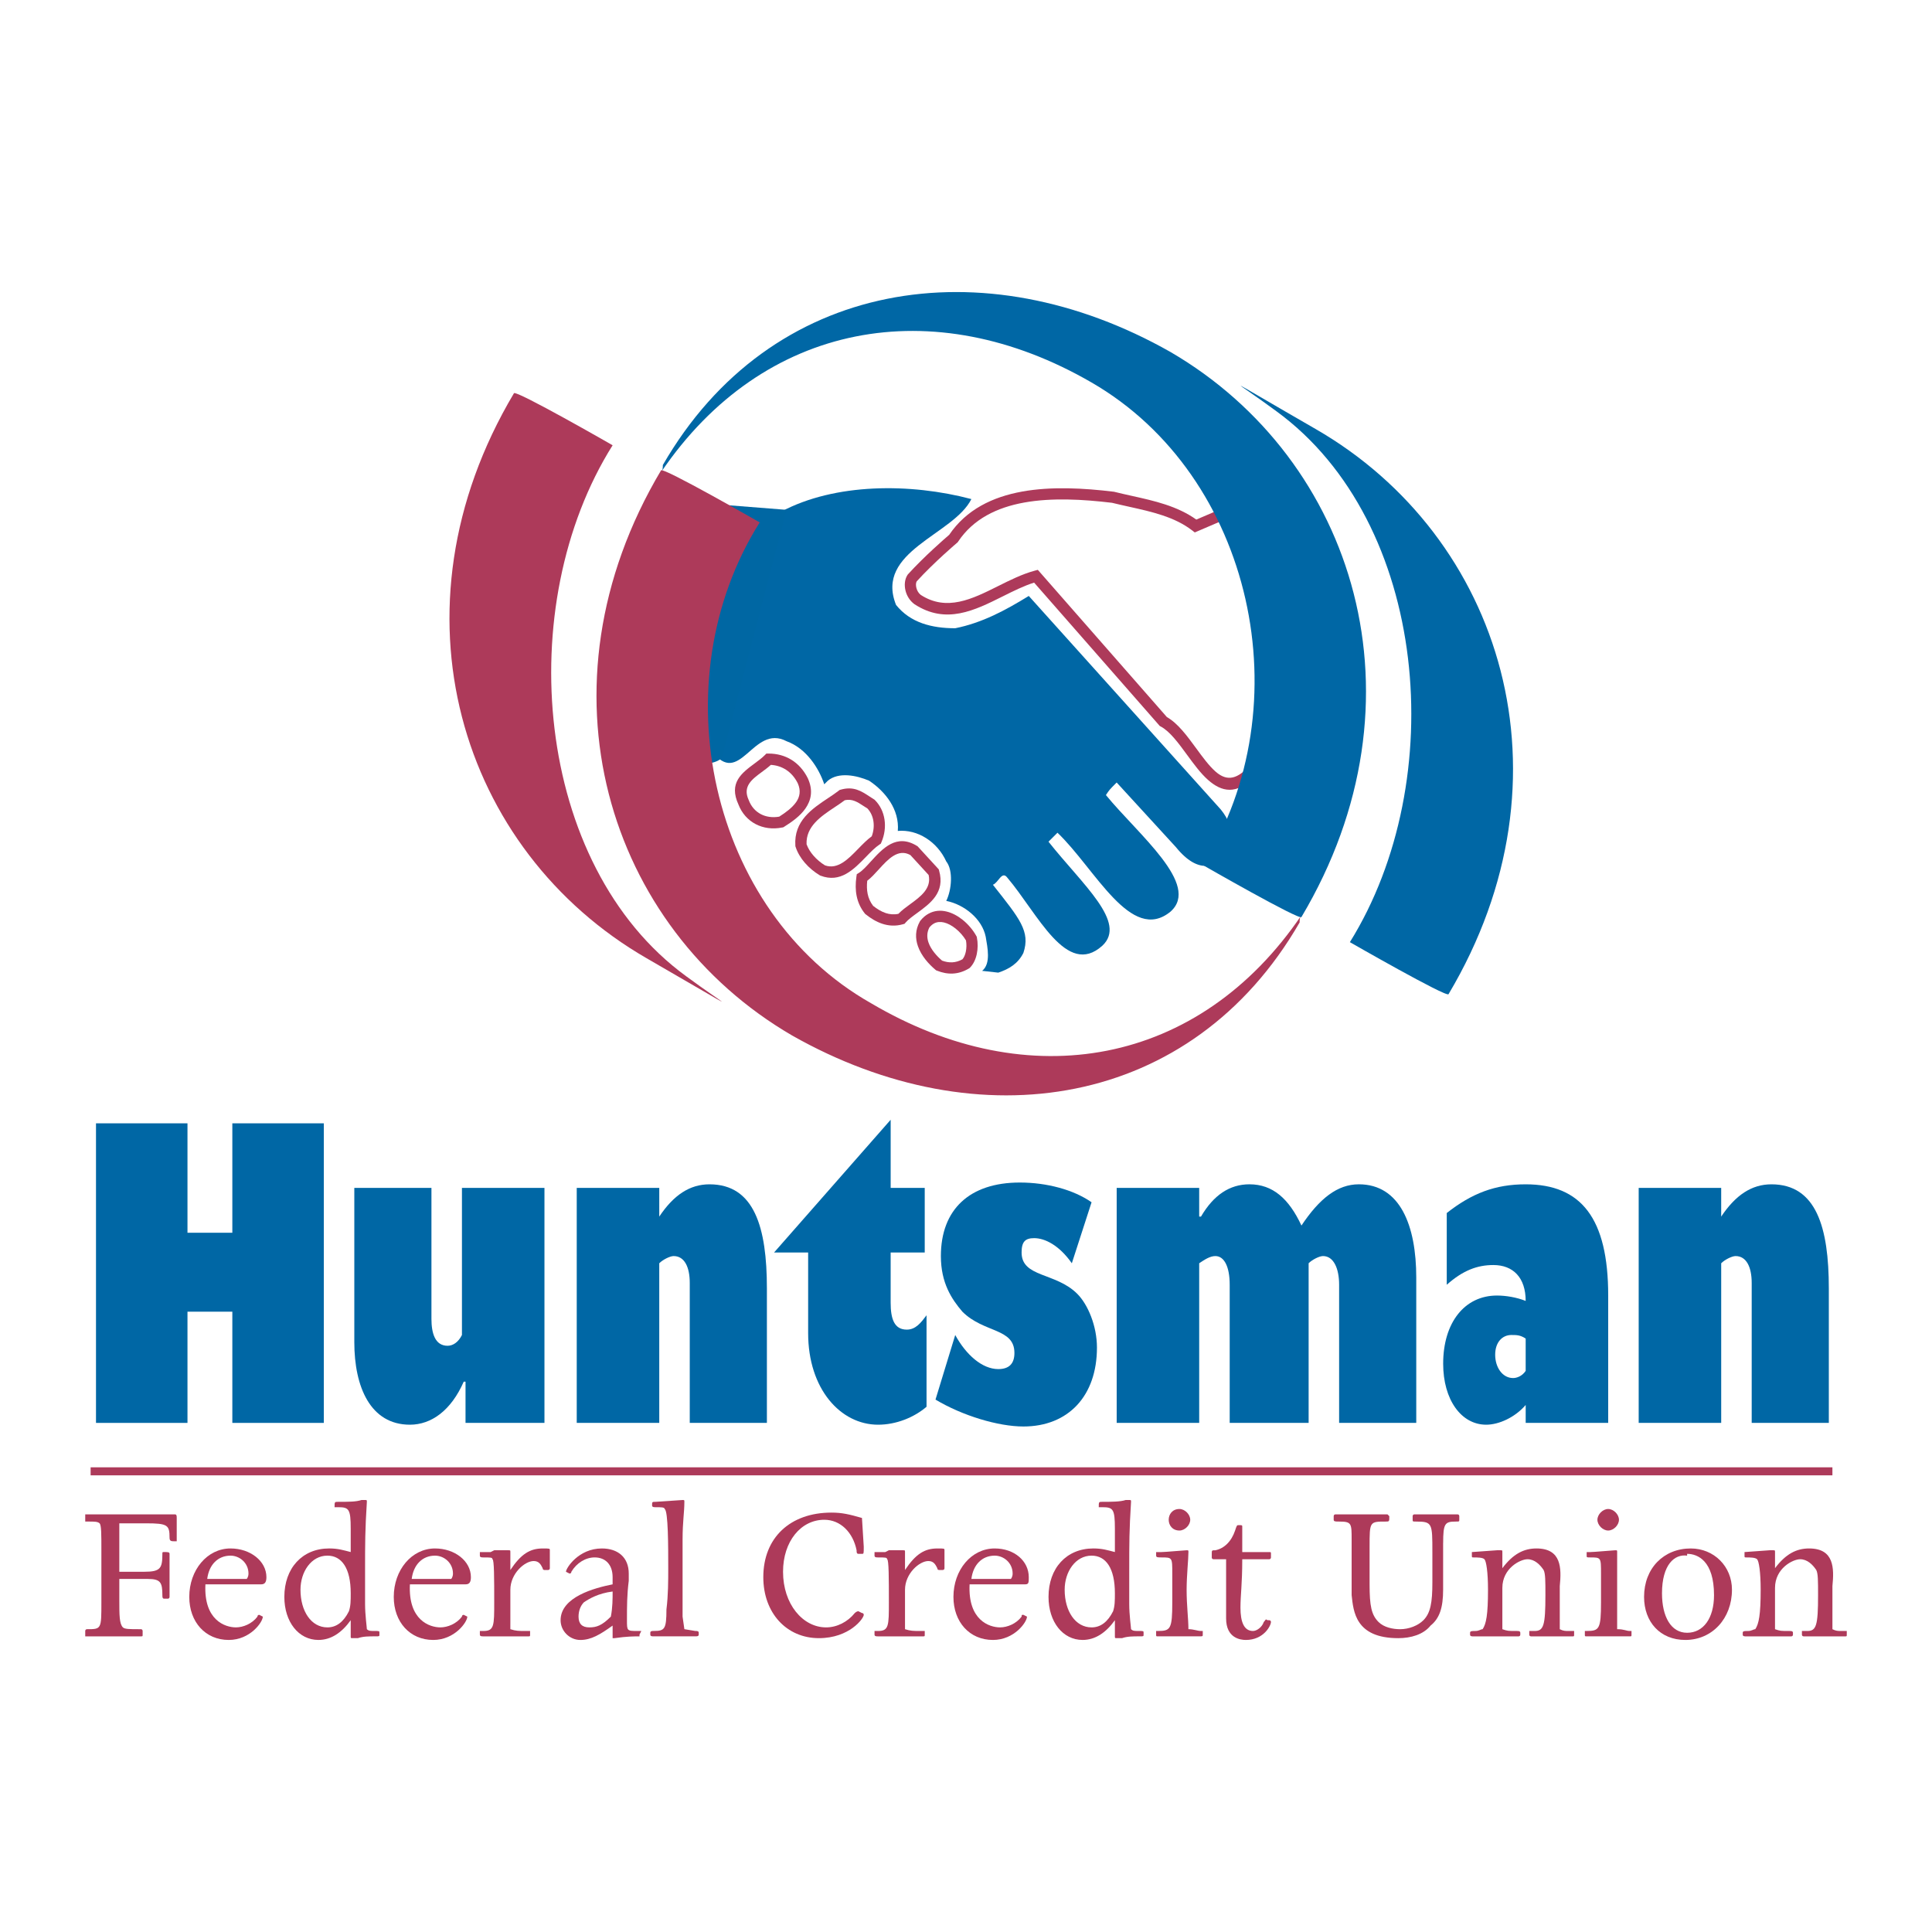 <?xml version="1.0" encoding="utf-8"?>
<!-- Generator: Adobe Illustrator 13.0.0, SVG Export Plug-In . SVG Version: 6.00 Build 14948)  -->
<!DOCTYPE svg PUBLIC "-//W3C//DTD SVG 1.0//EN" "http://www.w3.org/TR/2001/REC-SVG-20010904/DTD/svg10.dtd">
<svg version="1.0" id="Layer_1" xmlns="http://www.w3.org/2000/svg" xmlns:xlink="http://www.w3.org/1999/xlink" x="0px" y="0px"
	 width="192.756px" height="192.756px" viewBox="0 0 192.756 192.756" enable-background="new 0 0 192.756 192.756"
	 xml:space="preserve">
<g>
	<polygon fill-rule="evenodd" clip-rule="evenodd" fill="#FFFFFF" points="0,0 192.756,0 192.756,192.756 0,192.756 0,0 	"/>
	<path fill-rule="evenodd" clip-rule="evenodd" fill="#0067A5" d="M96.915,49.793c-1.79,3.58-9.665,5.19-7.517,10.56
		c1.432,1.79,3.579,2.327,5.906,2.327c2.684-0.537,5.011-1.79,7.337-3.222l19.15,21.297c1.61,1.969,1.252,3.937,0.537,4.832
		c-1.074,0.716-2.686,1.79-5.012-1.074l-5.906-6.443c-0.716,0.716-0.716,0.716-1.073,1.253c3.221,3.937,9.485,8.948,6.442,11.633
		c-3.937,3.222-7.517-4.295-11.274-7.875l-0.896,0.895c3.4,4.295,7.875,8.053,5.369,10.38c-3.579,3.221-6.442-3.222-9.485-6.801
		c-0.537-0.716-0.895,0.537-1.432,0.716c2.685,3.4,3.759,4.653,3.043,6.801c-0.537,1.074-1.432,1.61-2.506,1.968l-1.611-0.178
		c0.896-0.716,0.537-2.327,0.358-3.4c-0.358-1.79-2.147-3.222-3.938-3.58c0.537-1.074,0.716-3.042,0-3.938
		c-0.895-1.968-2.863-3.221-4.832-3.042c0.179-2.147-1.252-3.937-2.864-5.011c-1.252-0.537-3.042-0.895-4.116,0l-0.358,0.357
		c-0.537-1.61-1.79-3.579-3.758-4.295c-3.4-1.79-4.653,4.832-7.517,0.895c1.79-7.875,4.653-15.928,6.979-23.803
		C83.313,48.183,90.83,48.183,96.915,49.793L96.915,49.793z"/>
	<path fill="#AD3A5A" d="M80.602,77.662c0.546,1.201,0.325,2.189-0.251,3.012c-0.524,0.748-1.343,1.329-2.11,1.809l-0.087,0.056
		l-0.1,0.019c-0.999,0.2-1.912,0.056-2.659-0.334c-0.789-0.413-1.388-1.1-1.717-1.95c-1.001-2.171,0.313-3.145,1.638-4.126
		c0.347-0.257,0.698-0.518,0.98-0.799l0.165-0.165h0.231c1.645,0,3.083,0.82,3.902,2.459L80.602,77.662L80.602,77.662z M79.43,80.03
		c0.359-0.513,0.498-1.131,0.161-1.889H79.59c-0.575-1.15-1.553-1.76-2.681-1.829c-0.287,0.259-0.609,0.496-0.929,0.733
		c-0.958,0.709-1.907,1.415-1.287,2.761l0.016,0.039c0.227,0.606,0.649,1.096,1.202,1.385c0.507,0.264,1.135,0.368,1.832,0.248
		C78.378,81.074,79.033,80.597,79.43,80.03L79.43,80.03z"/>
	<path fill="#AD3A5A" d="M87.289,79.822c0.528,0.528,0.85,1.213,0.959,1.946c0,0,0,0.001,0,0.002
		c0.11,0.732,0.009,1.518-0.304,2.247l-0.067,0.156l-0.137,0.091c-0.433,0.289-0.874,0.743-1.324,1.207
		c-1.248,1.287-2.577,2.653-4.555,1.893l-0.04-0.016l-0.047-0.028c-0.523-0.314-1.049-0.741-1.484-1.25
		c-0.393-0.457-0.717-0.986-0.908-1.561l-0.024-0.073l-0.005-0.065c-0.164-2.462,1.659-3.676,3.29-4.76
		c0.365-0.243,0.722-0.481,1.043-0.731l0.084-0.064l0.105-0.031c1.284-0.367,2.06,0.141,2.876,0.678
		c0.16,0.105,0.325,0.214,0.427,0.275l0.063,0.038L87.289,79.822L87.289,79.822z M87.141,81.932c-0.072-0.48-0.272-0.926-0.6-1.273
		c-0.168-0.102-0.289-0.182-0.406-0.258c-0.571-0.375-1.114-0.731-1.852-0.562c-0.31,0.234-0.663,0.467-1.023,0.707
		c-1.354,0.901-2.868,1.911-2.788,3.688c0.146,0.402,0.383,0.779,0.668,1.112c0.341,0.397,0.752,0.736,1.163,0.989
		c1.274,0.458,2.324-0.624,3.312-1.642c0.45-0.463,0.893-0.916,1.359-1.255c0.185-0.495,0.24-1.016,0.167-1.501V81.932
		L87.141,81.932z"/>
	<path fill="#AD3A5A" d="M93.695,86.866c0.621,2.173-0.875,3.265-2.211,4.239c-0.444,0.324-0.868,0.633-1.124,0.932l-0.11,0.129
		l-0.161,0.046c-0.747,0.212-1.439,0.16-2.075-0.052c-0.61-0.203-1.159-0.55-1.651-0.944l-0.048-0.039l-0.039-0.049
		c-0.412-0.516-0.673-1.088-0.803-1.713h-0.001c0-0.001,0-0.002,0-0.003c-0.125-0.603-0.126-1.248-0.029-1.935l0.038-0.258
		l0.221-0.138c0.353-0.221,0.747-0.654,1.159-1.108c1.214-1.334,2.579-2.834,4.62-1.579l0.07,0.044l0.05,0.054l1.969,2.147
		l0.088,0.096L93.695,86.866L93.695,86.866z M90.823,90.199c1.008-0.735,2.133-1.556,1.827-2.902l-1.821-1.987
		c-1.221-0.689-2.237,0.422-3.14,1.416c-0.394,0.432-0.768,0.848-1.165,1.148c-0.049,0.472-0.041,0.911,0.043,1.312v0.003
		c0.088,0.428,0.269,0.828,0.547,1.191c0.388,0.304,0.807,0.567,1.25,0.715c0.396,0.131,0.821,0.175,1.271,0.077
		C89.97,90.823,90.388,90.517,90.823,90.199L90.823,90.199z M85.474,89.415L85.474,89.415L85.474,89.415L85.474,89.415z"/>
	<path fill="#AD3A5A" d="M97.464,93.532c0.106,0.534,0.103,1.124-0.011,1.656c-0.113,0.53-0.339,1.015-0.679,1.355l-0.046,0.045
		l-0.063,0.038c-1.063,0.637-2.124,0.639-3.18,0.218l-0.089-0.035l-0.062-0.052c-0.673-0.562-1.418-1.393-1.753-2.356
		c-0.269-0.772-0.278-1.616,0.192-2.462l0.028-0.05l0.023-0.029c0.245-0.307,0.52-0.538,0.812-0.699l0,0.001
		c0.575-0.319,1.194-0.364,1.8-0.219c0.563,0.134,1.115,0.435,1.6,0.822c0.56,0.447,1.044,1.026,1.366,1.606l0.045,0.082
		L97.464,93.532L97.464,93.532z M96.358,94.955c0.077-0.359,0.083-0.757,0.02-1.126c-0.251-0.426-0.618-0.851-1.042-1.189
		c-0.363-0.29-0.764-0.513-1.157-0.606c-0.35-0.083-0.697-0.063-1.002,0.106l-0.002,0.002c-0.155,0.085-0.306,0.216-0.452,0.393
		c-0.264,0.511-0.251,1.024-0.086,1.499c0.245,0.705,0.819,1.349,1.356,1.809c0.68,0.25,1.359,0.244,2.033-0.136
		C96.184,95.525,96.294,95.257,96.358,94.955L96.358,94.955z"/>
	<path fill="#AD3A5A" d="M125.14,77.507c-1.792,1.837-3.258,1.499-4.603,0.315c-0.741-0.652-1.419-1.576-2.098-2.503
		c-0.858-1.174-1.725-2.356-2.636-2.838l-0.092-0.048l-0.068-0.079l-12.469-14.226c-1.032,0.325-2.071,0.844-3.109,1.362
		c-2.846,1.423-5.686,2.841-8.824,0.794l-0.03-0.022c-0.454-0.34-0.744-0.836-0.868-1.334v-0.002
		c-0.141-0.563-0.073-1.158,0.201-1.568l0.025-0.036l0.026-0.03c1.63-1.792,3.691-3.577,4.107-3.933
		c1.708-2.518,4.323-3.781,7.281-4.316c2.911-0.526,6.142-0.347,9.136,0.016l0.038,0.005l0.032,0.008
		c0.621,0.155,1.17,0.277,1.717,0.398c2.272,0.504,4.546,1.013,6.452,2.369l7.226-3.096l0.626-0.269l0.141,0.668l5.905,28.277
		l0.04,0.192l-0.085,0.171c-0.259,0.517-1.347,0.821-2.534,0.944c-1.353,0.14-2.931,0.083-3.407-0.155L125.14,77.507L125.14,77.507z
		 M121.276,76.981c0.931,0.818,1.972,0.995,3.316-0.533l0.284-0.324l0.386,0.192l2.505,1.253c0.315,0.157,1.615,0.168,2.795,0.046
		c0.688-0.071,1.297-0.163,1.537-0.26l-5.705-27.316l-6.89,2.953l-0.301,0.129l-0.26-0.201c-1.763-1.356-4.021-1.859-6.278-2.36
		c-0.6-0.133-1.2-0.267-1.716-0.395c-2.899-0.349-6.01-0.524-8.77-0.025c-2.699,0.488-5.076,1.629-6.589,3.9l-0.048,0.072
		l-0.068,0.054c-0.007,0.005-2.261,1.915-4.017,3.837c-0.083,0.15-0.093,0.393-0.03,0.65h0c0.066,0.265,0.211,0.524,0.431,0.697
		c2.597,1.687,5.148,0.412,7.706-0.866c1.199-0.599,2.4-1.2,3.645-1.539l0.335-0.091l0.232,0.264l12.644,14.424
		c1.096,0.623,2.012,1.872,2.92,3.112C119.98,75.531,120.619,76.402,121.276,76.981L121.276,76.981z"/>
	<path fill-rule="evenodd" clip-rule="evenodd" fill="#0067A3" d="M72.038,75.565c-0.716,1.074-5.548,0.895-6.443,0.537
		l-0.358-0.179l6.443-25.593l6.801,0.537L72.038,75.565L72.038,75.565z"/>
	<path fill-rule="evenodd" clip-rule="evenodd" fill="#0067A5" d="M120.002,86.304c10.022-15.929,5.011-38.836-11.096-48.143
		c-15.75-9.127-32.752-6.085-42.953,8.949c0.179-0.179,0.179-0.537,0.179-0.716C76.87,27.781,98.168,24.559,116.78,35.118
		c18.435,10.738,25.951,34.72,13.065,56.375C129.666,91.852,120.002,86.304,120.002,86.304L120.002,86.304z"/>
	<path fill-rule="evenodd" clip-rule="evenodd" fill="#0067A5" d="M134.678,93.999c10.021-16.107,7.874-41.879-7.338-52.975
		c-4.116-3.043-6.622-4.295,3.938,1.79c18.612,10.738,26.129,34.72,13.243,56.375C144.342,99.547,134.678,93.999,134.678,93.999
		L134.678,93.999z"/>
	<path fill-rule="evenodd" clip-rule="evenodd" fill="#AD3A5A" d="M75.796,52.12c-10.022,15.929-5.011,38.836,11.096,47.964
		c15.749,9.307,32.751,6.264,42.953-8.77c-0.18,0.179-0.18,0.537-0.18,0.716c-10.738,18.612-32.035,21.835-50.648,11.274
		C60.584,92.567,53.067,68.585,65.953,46.93C66.132,46.572,75.796,52.12,75.796,52.12L75.796,52.12z"/>
	<path fill-rule="evenodd" clip-rule="evenodd" fill="#AD3A5A" d="M61.121,44.424C51.099,60.353,53.246,86.304,68.458,97.4
		c4.117,3.041,6.622,4.295-3.937-1.791C45.909,84.872,38.392,60.89,51.278,39.234C51.457,38.876,61.121,44.424,61.121,44.424
		L61.121,44.424z"/>
	<polygon fill-rule="evenodd" clip-rule="evenodd" fill="#0067A5" points="18.705,141.963 18.705,130.867 23.18,130.867 
		23.18,141.963 32.307,141.963 32.307,112.074 23.18,112.074 23.18,122.992 18.705,122.992 18.705,112.074 9.578,112.074 
		9.578,141.963 18.705,141.963 	"/>
	<path fill-rule="evenodd" clip-rule="evenodd" fill="#0067A5" d="M54.32,118.518h-8.232v14.676
		c-0.358,0.717-0.895,1.074-1.432,1.074c-1.253,0-1.611-1.254-1.611-2.686v-13.064H35.35v15.393c0,4.473,1.61,8.232,5.548,8.232
		c2.147,0,4.116-1.432,5.369-4.295h0.179v4.115h7.875V118.518L54.32,118.518z"/>
	<path fill-rule="evenodd" clip-rule="evenodd" fill="#0067A5" d="M65.774,118.518h-8.233v23.445h8.233v-15.928
		c0.357-0.359,1.074-0.717,1.432-0.717c1.074,0,1.611,1.074,1.611,2.686v13.959h7.696v-13.422c0-6.086-1.253-10.381-5.727-10.381
		c-1.969,0-3.58,1.074-5.011,3.221l0,0V118.518L65.774,118.518z"/>
	<path fill-rule="evenodd" clip-rule="evenodd" fill="#0067A5" d="M92.262,118.518h-3.4v-6.801l-11.633,13.244h3.4v8.053
		c0,5.549,3.221,9.129,6.979,9.129c1.79,0,3.58-0.717,4.833-1.791v-9.127c-0.537,0.717-1.074,1.432-1.969,1.432
		c-1.253,0-1.611-1.074-1.611-2.684v-5.012h3.4V118.518L92.262,118.518z"/>
	<path fill-rule="evenodd" clip-rule="evenodd" fill="#0067A5" d="M93.335,139.637c2.685,1.609,6.264,2.684,8.77,2.684
		c4.474,0,7.338-3.043,7.338-7.873c0-2.148-0.896-4.297-1.969-5.369c-2.148-2.148-5.549-1.611-5.549-4.117
		c0-1.074,0.358-1.432,1.253-1.432c1.074,0,2.506,0.715,3.759,2.506l1.969-6.086c-1.79-1.252-4.475-1.969-7.159-1.969
		c-5.011,0-7.875,2.686-7.875,7.338c0,2.686,1.074,4.295,2.147,5.549c2.148,2.146,5.19,1.611,5.19,4.115
		c0,1.074-0.536,1.611-1.61,1.611c-1.611,0-3.222-1.432-4.295-3.4L93.335,139.637L93.335,139.637z"/>
	<path fill-rule="evenodd" clip-rule="evenodd" fill="#0067A5" d="M119.644,118.518h-8.232v23.445h8.232v-15.928
		c0.537-0.359,1.074-0.717,1.611-0.717c0.895,0,1.432,1.074,1.432,2.863v13.781h7.875v-15.928c0.357-0.359,1.073-0.717,1.432-0.717
		c1.073,0,1.61,1.254,1.61,2.863v13.781h7.696v-14.496c0-5.191-1.611-9.307-5.728-9.307c-2.147,0-3.938,1.432-5.727,4.115
		c-1.253-2.684-2.864-4.115-5.19-4.115c-1.969,0-3.579,1.074-4.832,3.221h-0.18V118.518L119.644,118.518z"/>
	<path fill-rule="evenodd" clip-rule="evenodd" fill="#0067A5" d="M144.342,128.182c1.61-1.432,3.043-1.969,4.653-1.969
		c1.969,0,3.222,1.254,3.222,3.58c-0.896-0.357-1.969-0.537-2.863-0.537c-3.222,0-5.369,2.686-5.369,6.801
		c0,3.58,1.789,6.086,4.295,6.086c1.253,0,2.863-0.717,3.938-1.969v1.789h8.232v-12.707c0-7.695-2.685-11.096-8.232-11.096
		c-3.043,0-5.369,0.895-7.875,2.863V128.182L144.342,128.182z M152.217,136.773c-0.358,0.535-0.896,0.715-1.253,0.715
		c-1.074,0-1.79-1.074-1.79-2.326s0.716-1.969,1.611-1.969c0.536,0,0.895,0,1.432,0.357V136.773L152.217,136.773z"/>
	<path fill-rule="evenodd" clip-rule="evenodd" fill="#0067A5" d="M171.724,118.518h-8.232v23.445h8.232v-15.928
		c0.358-0.359,1.074-0.717,1.433-0.717c1.073,0,1.61,1.074,1.61,2.686v13.959h7.695v-13.422c0-6.086-1.252-10.381-5.727-10.381
		c-1.969,0-3.579,1.074-5.012,3.221l0,0V118.518L171.724,118.518z"/>
	<path fill-rule="evenodd" clip-rule="evenodd" fill="#AD3A5A" d="M14.768,157.533c1.252,0,1.432,0.357,1.432,1.611
		c0,0.178,0,0.357,0.179,0.357h0.358c0.179,0,0.179-0.18,0.179-0.18v-4.295c0-0.178-0.179-0.178-0.537-0.178
		c-0.179,0-0.179,0-0.179,0.178c0,1.432-0.179,1.789-1.79,1.789h-2.506v-3.041c0-0.895,0-1.254,0-1.791h2.685
		c2.148,0,2.327,0.18,2.327,1.432c0,0.359,0.179,0.359,0.537,0.359c0.179,0,0.179,0,0.179,0v-2.328c0-0.178,0-0.357-0.179-0.357
		H8.504v0.18v0.537c0,0,0,0,0.358,0c0.537,0,0.895,0,1.074,0.178c0.179,0.18,0.179,1.074,0.179,2.686v5.189
		c0,2.686,0,2.686-1.432,2.686c-0.179,0-0.179,0.178-0.179,0.178v0.359c0,0.178,0,0.178,0,0.178h5.548c0.179,0,0.179,0,0.179-0.178
		v-0.359c0,0,0-0.178-0.179-0.178h-0.179c-0.895,0-1.432,0-1.61-0.18c-0.358-0.357-0.358-1.252-0.358-2.684v-2.148H14.768
		L14.768,157.533z"/>
	<path fill-rule="evenodd" clip-rule="evenodd" fill="#AD3A5A" d="M20.674,157.533c0.179-1.432,1.074-2.326,2.327-2.326
		c0.895,0,1.79,0.715,1.79,1.789c0,0.357-0.179,0.537-0.179,0.537H20.674L20.674,157.533z M26.043,158.07
		c0.358,0,0.537-0.18,0.537-0.717c0-1.609-1.611-2.863-3.58-2.863c-2.327,0-4.116,2.148-4.116,4.832c0,2.506,1.61,4.297,3.937,4.297
		c2.148,0,3.401-1.791,3.401-2.328l0,0l-0.358-0.178c0,0-0.179,0-0.179,0.178c-0.537,0.717-1.432,1.074-2.147,1.074
		c-1.074,0-3.222-0.715-3.043-4.295H26.043L26.043,158.07z"/>
	<path fill-rule="evenodd" clip-rule="evenodd" fill="#AD3A5A" d="M34.812,160.754c-0.537,1.074-1.253,1.611-2.147,1.611
		c-1.611,0-2.685-1.611-2.685-3.758c0-1.791,1.074-3.4,2.685-3.4c1.432,0,2.327,1.252,2.327,3.758
		C34.992,159.682,34.992,160.217,34.812,160.754L34.812,160.754z M37.855,162.902c0-0.18,0-0.18-0.537-0.18
		c-0.358,0-0.537,0-0.716-0.178c0-0.18-0.179-1.432-0.179-2.506v-3.4c0-2.686,0-3.938,0.179-6.801c0-0.18,0-0.18-0.179-0.18
		s-0.179,0-0.358,0c-0.537,0.18-1.253,0.18-2.327,0.18c-0.358,0-0.358,0-0.358,0.537c0,0,0,0,0.358,0
		c1.074,0,1.253,0.178,1.253,2.146v2.328c-0.716-0.18-1.253-0.359-2.148-0.359c-2.685,0-4.474,1.969-4.474,4.832
		c0,2.506,1.432,4.297,3.4,4.297c1.253,0,2.327-0.717,3.222-1.969c0,0.357,0,0.715,0,1.609c0,0.18,0,0.18,0.179,0.18
		c0.179,0,0.179,0,0.537,0c0.538-0.18,1.074-0.18,1.79-0.18c0.358,0,0.358,0,0.358-0.178V162.902L37.855,162.902z"/>
	<path fill-rule="evenodd" clip-rule="evenodd" fill="#AD3A5A" d="M41.076,157.533c0.179-1.432,1.074-2.326,2.327-2.326
		c0.895,0,1.79,0.715,1.79,1.789c0,0.357-0.179,0.537-0.179,0.537H41.076L41.076,157.533z M46.445,158.07
		c0.358,0,0.537-0.18,0.537-0.717c0-1.609-1.611-2.863-3.58-2.863c-2.327,0-4.116,2.148-4.116,4.832
		c0,2.506,1.611,4.297,3.938,4.297c2.147,0,3.4-1.791,3.4-2.328l0,0l-0.358-0.178c0,0-0.179,0-0.179,0.178
		c-0.537,0.717-1.432,1.074-2.148,1.074c-1.074,0-3.221-0.715-3.042-4.295H46.445L46.445,158.07z"/>
	<path fill-rule="evenodd" clip-rule="evenodd" fill="#AD3A5A" d="M50.919,162.008c0-1.074,0-2.326,0-3.4
		c0-1.611,1.432-2.863,2.327-2.863c0.537,0,0.716,0.357,0.895,0.715c0,0.18,0.179,0.18,0.179,0.18h0.358c0,0,0.179,0,0.179-0.18
		v-1.789c0-0.18,0-0.18-0.716-0.18c-1.253,0-2.147,0.537-3.222,2.148v-1.789c0-0.18,0-0.18-0.179-0.18h-0.179
		c-0.179,0-0.537,0-1.253,0l-0.358,0.18c-0.179,0-0.358,0-0.716,0c-0.179,0-0.358,0-0.358,0v0.357c0,0.178,0.179,0.178,0.358,0.178
		c0.716,0,0.895,0,0.895,0.18c0.179,0,0.179,1.969,0.179,4.295s0,2.863-1.074,2.863c-0.179,0-0.358,0-0.358,0v0.359
		c0,0.178,0.179,0.178,0.358,0.178h4.474c0.179,0,0.179,0,0.179-0.178v-0.359c0,0,0,0-0.537,0c-0.537,0-0.895,0-1.432-0.178V162.008
		L50.919,162.008z"/>
	<path fill-rule="evenodd" clip-rule="evenodd" fill="#AD3A5A" d="M57.721,161.291c0-0.537,0.179-1.074,0.537-1.432
		c0.537-0.357,1.432-0.895,2.864-1.074c0,0.717,0,1.611-0.179,2.506c-0.895,0.895-1.432,1.074-2.148,1.074
		S57.721,162.008,57.721,161.291L57.721,161.291z M61.121,163.26c0,0.18,0,0.18,0,0.18c0.179,0,0.179,0,0.179,0
		c1.252-0.18,1.968-0.18,2.505-0.18c0,0,0,0,0-0.178l0.179-0.359c0,0-0.179,0-0.358,0c-1.074,0-1.074,0-1.074-1.072
		c0-1.434,0-2.506,0.179-3.938c0-0.359,0-0.717,0-0.717c0-1.611-1.074-2.506-2.684-2.506c-2.327,0-3.58,1.969-3.58,2.326l0.358,0.18
		c0,0,0.179,0,0.179-0.18c0.537-0.895,1.432-1.432,2.327-1.432c1.074,0,1.79,0.717,1.79,1.969v0.717
		c-1.79,0.357-5.19,1.252-5.19,3.58c0,1.072,0.895,1.969,1.969,1.969c1.074,0,1.968-0.537,3.221-1.434V163.26L61.121,163.26z"/>
	<path fill-rule="evenodd" clip-rule="evenodd" fill="#AD3A5A" d="M68.101,161.291v-1.969v-5.727c0-1.789,0.179-2.684,0.179-3.758
		c0-0.18,0-0.18-0.179-0.18l-2.684,0.18c-0.358,0-0.358,0-0.358,0.357c0,0.18,0.179,0.18,0.358,0.18c0.537,0,0.895,0,0.895,0.178
		c0.358,0.18,0.358,3.76,0.358,5.906c0,1.254,0,2.686-0.179,4.117c0,1.969-0.179,2.146-1.253,2.146c-0.179,0-0.358,0-0.358,0.18
		v0.18c0,0.178,0.179,0.178,0.358,0.178h4.116c0.179,0,0.358,0,0.358-0.178v-0.18c0-0.18-0.18-0.18-0.358-0.18l-1.074-0.178
		L68.101,161.291L68.101,161.291z"/>
	<path fill-rule="evenodd" clip-rule="evenodd" fill="#AD3A5A" d="M85.998,155.027c0.179,0,0.179,0,0.179-0.715l-0.179-2.865
		c-1.253-0.357-1.969-0.535-3.042-0.535c-4.117,0-6.801,2.504-6.801,6.441c0,3.58,2.327,6.086,5.548,6.086
		c3.042,0,4.474-1.969,4.474-2.326c0,0,0-0.18-0.179-0.18l-0.358-0.18c0,0-0.179,0-0.358,0.18c-0.716,0.895-1.79,1.432-2.863,1.432
		c-2.327,0-4.295-2.326-4.295-5.549c0-3.041,1.79-5.189,4.116-5.189c1.611,0,2.864,1.254,3.222,3.043c0,0.18,0,0.357,0.179,0.357
		H85.998L85.998,155.027z"/>
	<path fill-rule="evenodd" clip-rule="evenodd" fill="#AD3A5A" d="M90.293,162.008c0-1.074,0-2.326,0-3.4
		c0-1.611,1.432-2.863,2.327-2.863c0.537,0,0.716,0.357,0.895,0.715c0,0.18,0.179,0.18,0.179,0.18h0.358c0,0,0.179,0,0.179-0.18
		v-1.789c0-0.18,0-0.18-0.716-0.18c-1.253,0-2.147,0.537-3.222,2.148v-1.789c0-0.18,0-0.18-0.179-0.18h-0.179
		c-0.179,0-0.537,0-1.253,0l-0.357,0.18c-0.179,0-0.358,0-0.716,0c-0.179,0-0.358,0-0.358,0v0.357c0,0.178,0.179,0.178,0.358,0.178
		c0.716,0,0.895,0,0.895,0.18c0.179,0,0.179,1.969,0.179,4.295s0,2.863-1.074,2.863c-0.179,0-0.358,0-0.358,0v0.359
		c0,0.178,0.179,0.178,0.358,0.178h4.474c0.179,0,0.179,0,0.179-0.178v-0.359c0,0,0,0-0.537,0c-0.537,0-0.895,0-1.432-0.178V162.008
		L90.293,162.008z"/>
	<path fill-rule="evenodd" clip-rule="evenodd" fill="#AD3A5A" d="M96.915,157.533c0.179-1.432,1.073-2.326,2.326-2.326
		c0.896,0,1.79,0.715,1.79,1.789c0,0.357-0.179,0.537-0.179,0.537H96.915L96.915,157.533z M102.284,158.07
		c0.357,0,0.357-0.18,0.357-0.717c0-1.609-1.432-2.863-3.4-2.863c-2.326,0-4.116,2.148-4.116,4.832c0,2.506,1.611,4.297,3.938,4.297
		c2.147,0,3.4-1.791,3.4-2.328l0,0l-0.357-0.178c-0.18,0-0.18,0-0.18,0.178c-0.537,0.717-1.432,1.074-2.147,1.074
		c-1.073,0-3.222-0.715-3.042-4.295H102.284L102.284,158.07z"/>
	<path fill-rule="evenodd" clip-rule="evenodd" fill="#AD3A5A" d="M111.054,160.754c-0.537,1.074-1.253,1.611-2.147,1.611
		c-1.611,0-2.685-1.611-2.685-3.758c0-1.791,1.073-3.4,2.685-3.4c1.432,0,2.326,1.252,2.326,3.758
		C111.232,159.682,111.232,160.217,111.054,160.754L111.054,160.754z M114.096,162.902c0-0.18,0-0.18-0.537-0.18
		c-0.357,0-0.536,0-0.715-0.178c0-0.18-0.18-1.432-0.18-2.506v-3.4c0-2.686,0-3.938,0.18-6.801c0-0.18,0-0.18-0.18-0.18
		c-0.179,0-0.179,0-0.357,0c-0.537,0.18-1.432,0.18-2.327,0.18c-0.357,0-0.357,0-0.357,0.537c0,0,0,0,0.357,0
		c1.074,0,1.253,0.178,1.253,2.146v2.328c-0.716-0.18-1.253-0.359-2.147-0.359c-2.685,0-4.475,1.969-4.475,4.832
		c0,2.506,1.433,4.297,3.4,4.297c1.253,0,2.327-0.717,3.222-1.969c0,0.357,0,0.715,0,1.609c0,0.18,0,0.18,0.179,0.18
		c0.18,0,0.18,0,0.537,0c0.537-0.18,1.074-0.18,1.79-0.18c0.357,0,0.357,0,0.357-0.178V162.902L114.096,162.902z"/>
	<path fill-rule="evenodd" clip-rule="evenodd" fill="#AD3A5A" d="M117.675,150.553c-0.715,0-1.073,0.537-1.073,1.074
		s0.358,1.074,1.073,1.074c0.537,0,1.074-0.537,1.074-1.074S118.212,150.553,117.675,150.553L117.675,150.553z M118.57,154.85
		c0-0.18,0-0.18-0.179-0.18c-0.18,0-2.148,0.18-2.506,0.18c-0.358,0-0.537,0-0.537,0v0.357c0,0.178,0.179,0.178,0.537,0.178
		c1.074,0,1.074,0,1.074,1.611v2.863c0,2.686-0.18,2.863-1.433,2.863c-0.179,0-0.179,0-0.179,0v0.359c0,0.178,0,0.178,0.179,0.178
		h4.116c0.358,0,0.358,0,0.358-0.178v-0.359h-0.179c-0.358,0-0.716-0.178-1.253-0.178c0-1.074-0.179-2.328-0.179-3.938
		C118.392,157.176,118.57,155.564,118.57,154.85L118.57,154.85L118.57,154.85z"/>
	<path fill-rule="evenodd" clip-rule="evenodd" fill="#AD3A5A" d="M120.896,155.385c0,0,0,0.18,0.18,0.18h1.253
		c0,3.938,0,5.727,0,5.906c0,1.969,1.432,2.148,1.968,2.148c1.79,0,2.506-1.434,2.506-1.791c0,0,0-0.178-0.179-0.178h-0.179
		c-0.18-0.18-0.18,0-0.358,0.178c-0.179,0.537-0.716,0.895-1.074,0.895c-0.895,0-1.252-0.895-1.252-2.326
		c0-1.252,0.179-2.326,0.179-4.832h2.685c0.179,0,0.179-0.18,0.179-0.18v-0.357c0-0.178,0-0.178-0.179-0.178h-2.685v-2.506
		c0-0.18,0-0.18-0.358-0.18c-0.179,0-0.179,0-0.357,0.537c-0.358,1.074-1.074,1.789-1.969,1.969c-0.358,0-0.358,0-0.358,0.357
		V155.385L120.896,155.385z"/>
	<path fill-rule="evenodd" clip-rule="evenodd" fill="#AD3A5A" d="M143.984,153.953c0-1.969,0.179-2.146,1.253-2.146
		c0.357,0,0.357,0,0.357-0.18v-0.357c0,0,0-0.18-0.179-0.18h-4.296c-0.179,0-0.179,0.18-0.179,0.18v0.357c0,0.18,0,0.18,0.358,0.18
		c1.61,0,1.61,0.178,1.61,3.043v3.041c0,1.969-0.179,3.043-0.895,3.76c-0.537,0.535-1.433,0.895-2.327,0.895
		c-0.716,0-1.61-0.18-2.147-0.717c-0.716-0.715-0.895-1.611-0.895-3.758v-3.758c0-2.506,0-2.506,1.61-2.506
		c0.358,0,0.358,0,0.358-0.537l-0.18-0.18h-5.189c-0.18,0-0.18,0.18-0.18,0.18v0.357c0,0.18,0.18,0.18,0.537,0.18
		c1.253,0,1.253,0.178,1.253,1.789v5.549c0.179,1.609,0.358,4.295,4.653,4.295c1.253,0,2.506-0.357,3.222-1.254
		c0.895-0.715,1.253-1.789,1.253-3.578V153.953L143.984,153.953z"/>
	<path fill-rule="evenodd" clip-rule="evenodd" fill="#AD3A5A" d="M149.89,154.85c0-0.18,0-0.18-0.179-0.18c0,0-0.179,0-0.357,0
		l-2.506,0.18l0,0v0.357c0,0.178,0,0.178,0.179,0.178c0.358,0,0.895,0,1.073,0.18c0.18,0.18,0.358,1.252,0.358,3.043
		c0,2.506-0.179,3.4-0.537,3.938c-0.179,0-0.357,0.178-0.716,0.178c-0.357,0-0.537,0-0.537,0.18v0.18
		c0,0.178,0.18,0.178,0.358,0.178h4.475c0,0,0.179,0,0.179-0.178v-0.18c0-0.18-0.179-0.18-0.358-0.18c-0.895,0-0.895,0-1.432-0.178
		v-0.537c0-0.717,0-1.432,0-1.791v-1.789c0-1.969,1.79-2.863,2.506-2.863s1.253,0.537,1.61,1.074c0.18,0.357,0.18,1.074,0.18,2.506
		c0,3.041-0.18,3.578-1.074,3.578c-0.357,0-0.537,0-0.537,0v0.359c0,0.178,0.18,0.178,0.18,0.178h4.116c0.179,0,0.179,0,0.179-0.178
		v-0.359c0,0-0.179,0-0.537,0c-0.357,0-0.537,0-0.895-0.178c0-0.359,0-1.611,0-1.969v-1.432v-0.895
		c0.179-1.791,0.179-3.76-2.327-3.76c-1.253,0-2.326,0.537-3.4,1.969V154.85L149.89,154.85z"/>
	<path fill-rule="evenodd" clip-rule="evenodd" fill="#AD3A5A" d="M160.449,150.553c-0.537,0-1.074,0.537-1.074,1.074
		s0.537,1.074,1.074,1.074s1.074-0.537,1.074-1.074S160.986,150.553,160.449,150.553L160.449,150.553z M161.344,154.85
		c0-0.18,0-0.18-0.179-0.18s-2.147,0.18-2.506,0.18c-0.357,0-0.357,0-0.357,0v0.357c0,0.178,0,0.178,0.357,0.178
		c1.074,0,1.074,0,1.074,1.611v2.863c0,2.686-0.179,2.863-1.432,2.863c-0.18,0-0.18,0-0.18,0v0.359c0,0.178,0,0.178,0.18,0.178
		h4.295c0.179,0,0.179,0,0.179-0.178v-0.359h-0.179c-0.358,0-0.537-0.178-1.253-0.178c0-1.074,0-2.328,0-3.938
		C161.344,157.176,161.344,155.564,161.344,154.85L161.344,154.85L161.344,154.85z"/>
	<path fill-rule="evenodd" clip-rule="evenodd" fill="#AD3A5A" d="M168.682,154.49c-2.685,0-4.653,1.969-4.653,4.832
		c0,2.506,1.611,4.297,4.116,4.297c2.685,0,4.653-2.148,4.653-5.012C172.798,156.281,171.008,154.49,168.682,154.49L168.682,154.49z
		 M168.324,155.207v-0.18c1.073,0,2.684,0.717,2.684,4.117c0,2.326-1.073,3.758-2.684,3.758c-1.611,0-2.506-1.611-2.506-3.938
		C165.818,156.102,167.071,155.027,168.324,155.207L168.324,155.207z"/>
	<path fill-rule="evenodd" clip-rule="evenodd" fill="#AD3A5A" d="M177.093,154.85c0-0.18,0-0.18-0.179-0.18c0,0-0.179,0-0.357,0
		l-2.506,0.18l0,0v0.357c0,0.178,0,0.178,0.179,0.178c0.358,0,0.895,0,1.074,0.18c0.179,0.18,0.358,1.252,0.358,3.043
		c0,2.506-0.18,3.4-0.538,3.938c-0.179,0-0.357,0.178-0.716,0.178c-0.357,0-0.536,0-0.536,0.18v0.18
		c0,0.178,0.179,0.178,0.357,0.178h4.475c0,0,0.179,0,0.179-0.178v-0.18c0-0.18-0.179-0.18-0.357-0.18c-0.896,0-0.896,0-1.433-0.178
		v-0.537c0-0.717,0-1.432,0-1.791v-1.789c0-1.969,1.79-2.863,2.506-2.863s1.253,0.537,1.611,1.074
		c0.179,0.357,0.179,1.074,0.179,2.506c0,3.041-0.179,3.578-1.074,3.578c-0.357,0-0.537,0-0.537,0v0.359
		c0,0.178,0.18,0.178,0.18,0.178h4.116c0.179,0,0.179,0,0.179-0.178v-0.359c0,0-0.179,0-0.537,0c-0.357,0-0.536,0-0.895-0.178
		c0-0.359,0-1.611,0-1.969v-1.432v-0.895c0.179-1.791,0.179-3.76-2.327-3.76c-1.252,0-2.326,0.537-3.4,1.969V154.85L177.093,154.85z
		"/>
	<polygon fill="#AD3A5A" points="9.041,146.395 182.82,146.395 182.82,147.195 9.041,147.195 9.041,146.395 	"/>
</g>
</svg>
